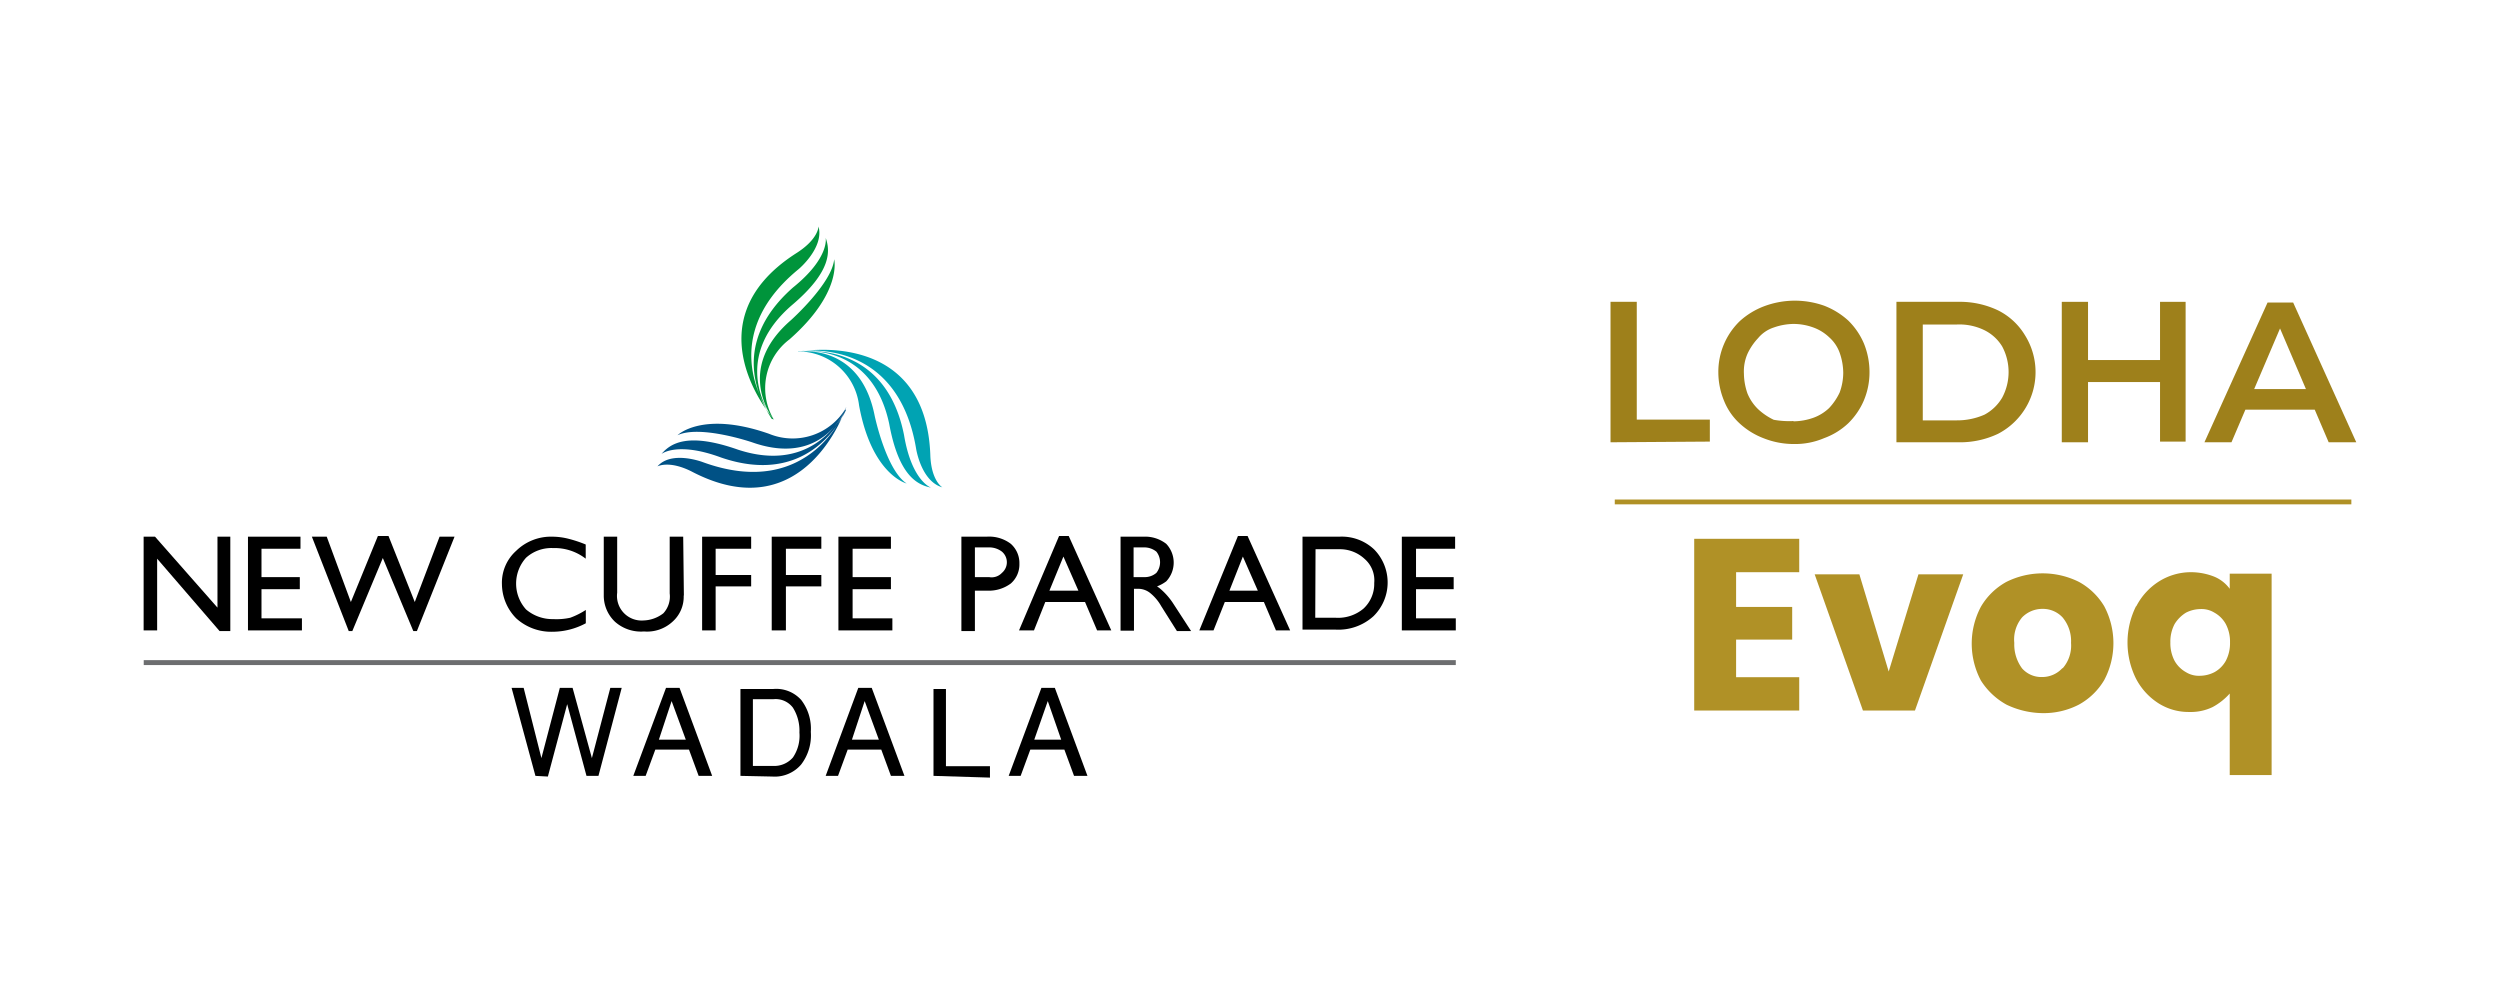 <svg id="Layer_1" data-name="Layer 1" xmlns="http://www.w3.org/2000/svg" viewBox="0 0 259 104"><defs><style>.cls-1,.cls-2,.cls-3,.cls-4{fill-rule:evenodd;}.cls-2{fill:#005185;}.cls-3{fill:#00943b;}.cls-4{fill:#00a3b3;}.cls-5{fill:#6d6e70;}.cls-6{fill:#9e801b;}.cls-7{fill:none;stroke:#b09126;stroke-miterlimit:10;stroke-width:0.5px;}.cls-8{fill:#b09126;}</style></defs><polygon class="cls-1" points="16.28 65.31 14.88 65.31 14.88 55.6 16.06 55.6 22.53 62.95 22.53 55.6 23.86 55.6 23.86 65.38 22.75 65.38 16.28 57.88 16.28 65.31"/><polygon class="cls-1" points="25.69 65.31 25.69 55.6 31.13 55.6 31.13 56.85 27.09 56.85 27.09 59.79 31.06 59.79 31.06 61.04 27.09 61.04 27.09 64.06 31.28 64.06 31.28 65.31 25.69 65.31"/><polygon class="cls-1" points="36.13 65.38 32.31 55.6 33.85 55.6 36.35 62.37 36.35 62.37 39.15 55.53 40.25 55.53 42.97 62.37 42.97 62.37 45.54 55.6 47.09 55.6 43.19 65.38 42.82 65.38 39.66 57.81 39.66 57.81 36.5 65.38 36.13 65.38"/><path class="cls-1" d="M60.69,64.57a7.32,7.32,0,0,1-3.46.88,5.38,5.38,0,0,1-3.75-1.39A5.11,5.11,0,0,1,52,60.53a4.43,4.43,0,0,1,1.47-3.46,5.15,5.15,0,0,1,3.75-1.47,6.94,6.94,0,0,1,1.69.22,13.12,13.12,0,0,1,1.77.59v1.47a5.25,5.25,0,0,0-3.38-1.1,3.93,3.93,0,0,0-2.8,1,4,4,0,0,0,0,5.36,4.21,4.21,0,0,0,2.8,1A6.68,6.68,0,0,0,59.07,64a7.9,7.9,0,0,0,1.62-.81Z"/><path class="cls-1" d="M70.83,61.7a3.45,3.45,0,0,1-1.17,2.72,3.88,3.88,0,0,1-2.94,1,4.05,4.05,0,0,1-3-1,3.73,3.73,0,0,1-1.17-2.72V55.6h1.39v5.81a2.55,2.55,0,0,0,2.72,2.87,3.52,3.52,0,0,0,2.06-.74,2.55,2.55,0,0,0,.66-2.06V55.6h1.4l.07,6.1Z"/><polygon class="cls-1" points="72.74 65.31 72.74 55.6 77.82 55.6 77.82 56.85 74.14 56.85 74.14 59.57 77.82 59.57 77.82 60.75 74.14 60.75 74.14 65.31 72.74 65.31"/><polygon class="cls-1" points="79.95 65.31 79.95 55.6 85.09 55.6 85.09 56.85 81.42 56.85 81.42 59.57 85.09 59.57 85.09 60.75 81.42 60.75 81.42 65.31 79.95 65.31"/><polygon class="cls-1" points="86.86 65.31 86.86 55.6 92.3 55.6 92.3 56.85 88.33 56.85 88.33 59.79 92.3 59.79 92.3 61.04 88.33 61.04 88.33 64.06 92.45 64.06 92.45 65.31 86.86 65.31"/><path class="cls-1" d="M99.58,55.6h2.64a3.71,3.71,0,0,1,2.5.74,2.66,2.66,0,0,1,.89,2.06,2.62,2.62,0,0,1-.89,2.05,3.82,3.82,0,0,1-2.5.74H101v4.19h-1.4V55.6ZM101,59.79h1.48a1.46,1.46,0,0,0,1.32-.44,1.44,1.44,0,0,0,0-2.2,2.16,2.16,0,0,0-1.32-.44H101Z"/><path class="cls-1" d="M109.72,55.53h1l4.41,9.78h-1.47l-1.25-2.94h-4.12l-1.17,2.94h-1.55Zm-1,5.66h3l-1.55-3.53h0Z"/><path class="cls-1" d="M116.05,55.6h2.42a3.56,3.56,0,0,1,2.35.74,2.83,2.83,0,0,1,0,3.89,3.93,3.93,0,0,1-.95.52l.22.15a7.1,7.1,0,0,1,1.4,1.54l1.91,2.94h-1.47l-1.62-2.57a4.74,4.74,0,0,0-1.1-1.33A2,2,0,0,0,118,61h-.52v4.34h-1.39V55.6Zm1.39,4.19h1.11a1.84,1.84,0,0,0,1.25-.44,1.77,1.77,0,0,0,0-2.2,2,2,0,0,0-1.25-.44h-1.11Z"/><path class="cls-1" d="M128.25,55.53h1l4.41,9.78h-1.47l-1.25-2.94h-4.05l-1.17,2.94h-1.47Zm-.88,5.66h2.94l-1.55-3.53h0Z"/><path class="cls-1" d="M134.94,55.6h3.82a4.88,4.88,0,0,1,3.61,1.33,4.89,4.89,0,0,1-.08,6.91,5.4,5.4,0,0,1-3.89,1.39h-3.46ZM136.26,64h2.14a4.08,4.08,0,0,0,2.86-.95,3.49,3.49,0,0,0,1.11-2.65,2.94,2.94,0,0,0-1-2.5,3.75,3.75,0,0,0-2.65-1h-2.43Z"/><polygon class="cls-1" points="145.23 65.31 145.23 55.6 150.75 55.6 150.75 56.85 146.7 56.85 146.7 59.79 150.6 59.79 150.6 61.04 146.7 61.04 146.7 64.06 150.82 64.06 150.82 65.31 145.23 65.31"/><path class="cls-2" d="M87.67,42.22a6.41,6.41,0,0,1-8,2.72c-6.91-2.42-9.48.15-9.48.15,2.35-1.1,7.72.73,7.72.73,6.25,2.21,8.9-1.76,9.56-3.23-.74,1.54-3.9,6.32-11,4-5.22-1.84-7-.66-7.94.44,0,0,1.62-1.32,6.18.37,8.75,3,12.28-3.53,12.94-4.93-.08,0-.08-.14,0-.22S84.14,52,72.82,47.88c0,0-3.24-1.25-4.71.44,0,0,1.18-.66,3.53.52,11.76,6.17,16-6.54,16-6.62Z"/><path class="cls-3" d="M80.17,43.47a6.34,6.34,0,0,1,1.62-8.31c5.51-4.85,4.63-8.3,4.63-8.3-.22,2.5-4.49,6.32-4.49,6.32-5,4.34-2.86,8.6-2.05,9.92-1-1.47-3.53-6.54,2.13-11.46,4.19-3.53,4-5.67,3.53-7,0,0,.44,2.06-3.39,5.15-7,6.17-3,12.35-2.2,13.6l.22.07s-6.69-8,2.57-15.58c0,0,2.65-2.21,2.06-4.42,0,0,0,1.33-2.35,2.8-11.18,7.2-2.28,17.2-2.28,17.2Z"/><path class="cls-4" d="M82.67,36.41A6.35,6.35,0,0,1,89,42c1.32,7.21,4.93,8.09,4.93,8.09-2.13-1.4-3.31-7-3.31-7-1.25-6.39-5.88-6.76-7.5-6.69,1.76-.14,7.43.15,9,7.5,1,5.44,2.94,6.33,4.34,6.62,0,0-2-.66-2.8-5.44C91.86,36,84.51,36.27,83,36.41h-.29s10.22-1.76,12.2,10.08c0,0,.52,3.38,2.72,4,0,0-1.17-.67-1.25-3.39-.51-13.23-13.67-10.66-13.67-10.66Z"/><path d="M55.47,80.38,53,71.26h1.25l1.84,7.28L58,71.26h1.32l2,7.28,1.91-7.28h1.18L62,80.38H60.76l-2-7.43-2,7.5-1.32-.07Z"/><path d="M65.61,80.38,69,71.26h1.4l3.38,9.12H72.38l-1-2.72H67.89l-1,2.72Zm2.65-3.75h2.79l-1.47-4Z"/><path d="M76.71,80.38v-9H80.1A3.48,3.48,0,0,1,83,72.51a4.88,4.88,0,0,1,1,3.31,4.94,4.94,0,0,1-1,3.38A3.6,3.6,0,0,1,80,80.45Zm3.39-7.94H78v6.91H80.1a2.55,2.55,0,0,0,2.05-.88,4,4,0,0,0,.67-2.58,4.47,4.47,0,0,0-.67-2.57A2.24,2.24,0,0,0,80.1,72.44Z"/><path d="M85.54,80.38l3.38-9.12h1.39l3.39,9.12H92.3l-1-2.72H87.82l-1,2.72Zm2.72-3.75h2.79l-1.47-4Z"/><path d="M96.71,80.38v-9H98v8h4.56v1.18Z"/><path d="M104.5,80.38l3.39-9.12h1.39l3.38,9.12h-1.39l-1-2.72h-3.53l-1,2.72Zm2.65-3.75h2.79l-1.39-4Z"/><rect class="cls-5" x="14.89" y="68.39" width="135.93" height="0.51"/><path class="cls-6" d="M166.85,45.82V31.27h2.72v12.2h7.57v2.28l-10.29.07Z"/><path class="cls-6" d="M185.81,46a8.44,8.44,0,0,1-3.08-.59,7.71,7.71,0,0,1-2.5-1.54,6.4,6.4,0,0,1-1.62-2.35,7.75,7.75,0,0,1-.59-2.94,7.31,7.31,0,0,1,2.21-5.3,7.89,7.89,0,0,1,2.5-1.54,9.08,9.08,0,0,1,6.25-.07,7.93,7.93,0,0,1,2.5,1.54,7.34,7.34,0,0,1,1.61,2.35,7.82,7.82,0,0,1,.59,3,7.49,7.49,0,0,1-.59,2.94,7.34,7.34,0,0,1-1.61,2.35,7.22,7.22,0,0,1-2.5,1.54A7.62,7.62,0,0,1,185.81,46Zm0-2.35a6.37,6.37,0,0,0,2.06-.37,4.67,4.67,0,0,0,1.62-1,6.17,6.17,0,0,0,1.1-1.62,6,6,0,0,0,.37-2.05,6.37,6.37,0,0,0-.37-2.06,3.91,3.91,0,0,0-1.1-1.62,4.67,4.67,0,0,0-1.62-1,6,6,0,0,0-2.06-.37,6.36,6.36,0,0,0-2.05.37,3.53,3.53,0,0,0-1.62,1.1,6.17,6.17,0,0,0-1.1,1.62,4.59,4.59,0,0,0-.37,2.06,6.42,6.42,0,0,0,.37,2.06,4.8,4.8,0,0,0,1.1,1.62,6.42,6.42,0,0,0,1.62,1.1A9.07,9.07,0,0,0,185.81,43.62Z"/><path class="cls-6" d="M196.47,45.82V31.27h6.4a9.18,9.18,0,0,1,4.12.88,6.79,6.79,0,0,1,2.79,2.57A7.2,7.2,0,0,1,207,44.94a9.18,9.18,0,0,1-4.12.88Zm2.73-2.27h3.52a7,7,0,0,0,2.87-.59,4.68,4.68,0,0,0,1.84-1.77,5.63,5.63,0,0,0,0-5.29,4.46,4.46,0,0,0-1.84-1.69,5.9,5.9,0,0,0-2.87-.59H199.2Z"/><path class="cls-6" d="M216.32,45.82H213.6V31.27h2.72ZM224,39.58H216.1V37.3H224Zm-.22-8.31h2.65V45.75h-2.65Z"/><path class="cls-6" d="M228.38,45.82l6.54-14.48h2.65l6.54,14.48h-2.86l-5.59-13.08h1.1l-5.58,13.08Zm3-3.38.73-2.13h7.79l.74,2.13Z"/><line class="cls-7" x1="167.29" y1="52" x2="243.6" y2="52"/><path class="cls-8" d="M179.86,59.28v3.6h5.81v3.38h-5.81v3.9h6.54v3.45H175.52V55.82H186.4v3.46Z"/><path class="cls-8" d="M195.67,69.57l3.08-10.07h4.64l-5,14.11H193L188,59.5h4.63Z"/><path class="cls-8" d="M207.87,73a7.31,7.31,0,0,1-2.65-2.5,8.16,8.16,0,0,1,0-7.64,6.9,6.9,0,0,1,2.65-2.58,8.43,8.43,0,0,1,7.5,0A6.9,6.9,0,0,1,218,62.81a8.16,8.16,0,0,1,0,7.64A6.9,6.9,0,0,1,215.37,73a7.92,7.92,0,0,1-3.75.88A8.88,8.88,0,0,1,207.87,73Zm5.81-3.75a3.57,3.57,0,0,0,.88-2.64,3.82,3.82,0,0,0-.88-2.65,2.78,2.78,0,0,0-2.06-.88,2.93,2.93,0,0,0-2.13.88,3.58,3.58,0,0,0-.81,2.65,4.16,4.16,0,0,0,.81,2.64,2.66,2.66,0,0,0,2.06.89A2.83,2.83,0,0,0,213.68,69.2Z"/><path class="cls-8" d="M221.32,62.81a6.64,6.64,0,0,1,2.36-2.58,6.22,6.22,0,0,1,3.23-.95,6.6,6.6,0,0,1,2.43.44A3.77,3.77,0,0,1,231,61V59.43h4.34V80.3H231V71.85a6.44,6.44,0,0,1-1.77,1.4,5.19,5.19,0,0,1-2.42.51,5.81,5.81,0,0,1-3.16-.88,6.68,6.68,0,0,1-2.36-2.57,8.43,8.43,0,0,1,0-7.5Zm9.27,1.84a3,3,0,0,0-1.18-1.18,2.53,2.53,0,0,0-1.47-.37,3.37,3.37,0,0,0-1.47.37,3.59,3.59,0,0,0-1.18,1.18,3.88,3.88,0,0,0-.44,1.91,3.93,3.93,0,0,0,.44,1.91,3.08,3.08,0,0,0,1.18,1.17,2.54,2.54,0,0,0,1.47.37,3.33,3.33,0,0,0,1.47-.37,3,3,0,0,0,1.18-1.17,3.93,3.93,0,0,0,.44-1.91A3.88,3.88,0,0,0,230.59,64.65Z"/></svg>